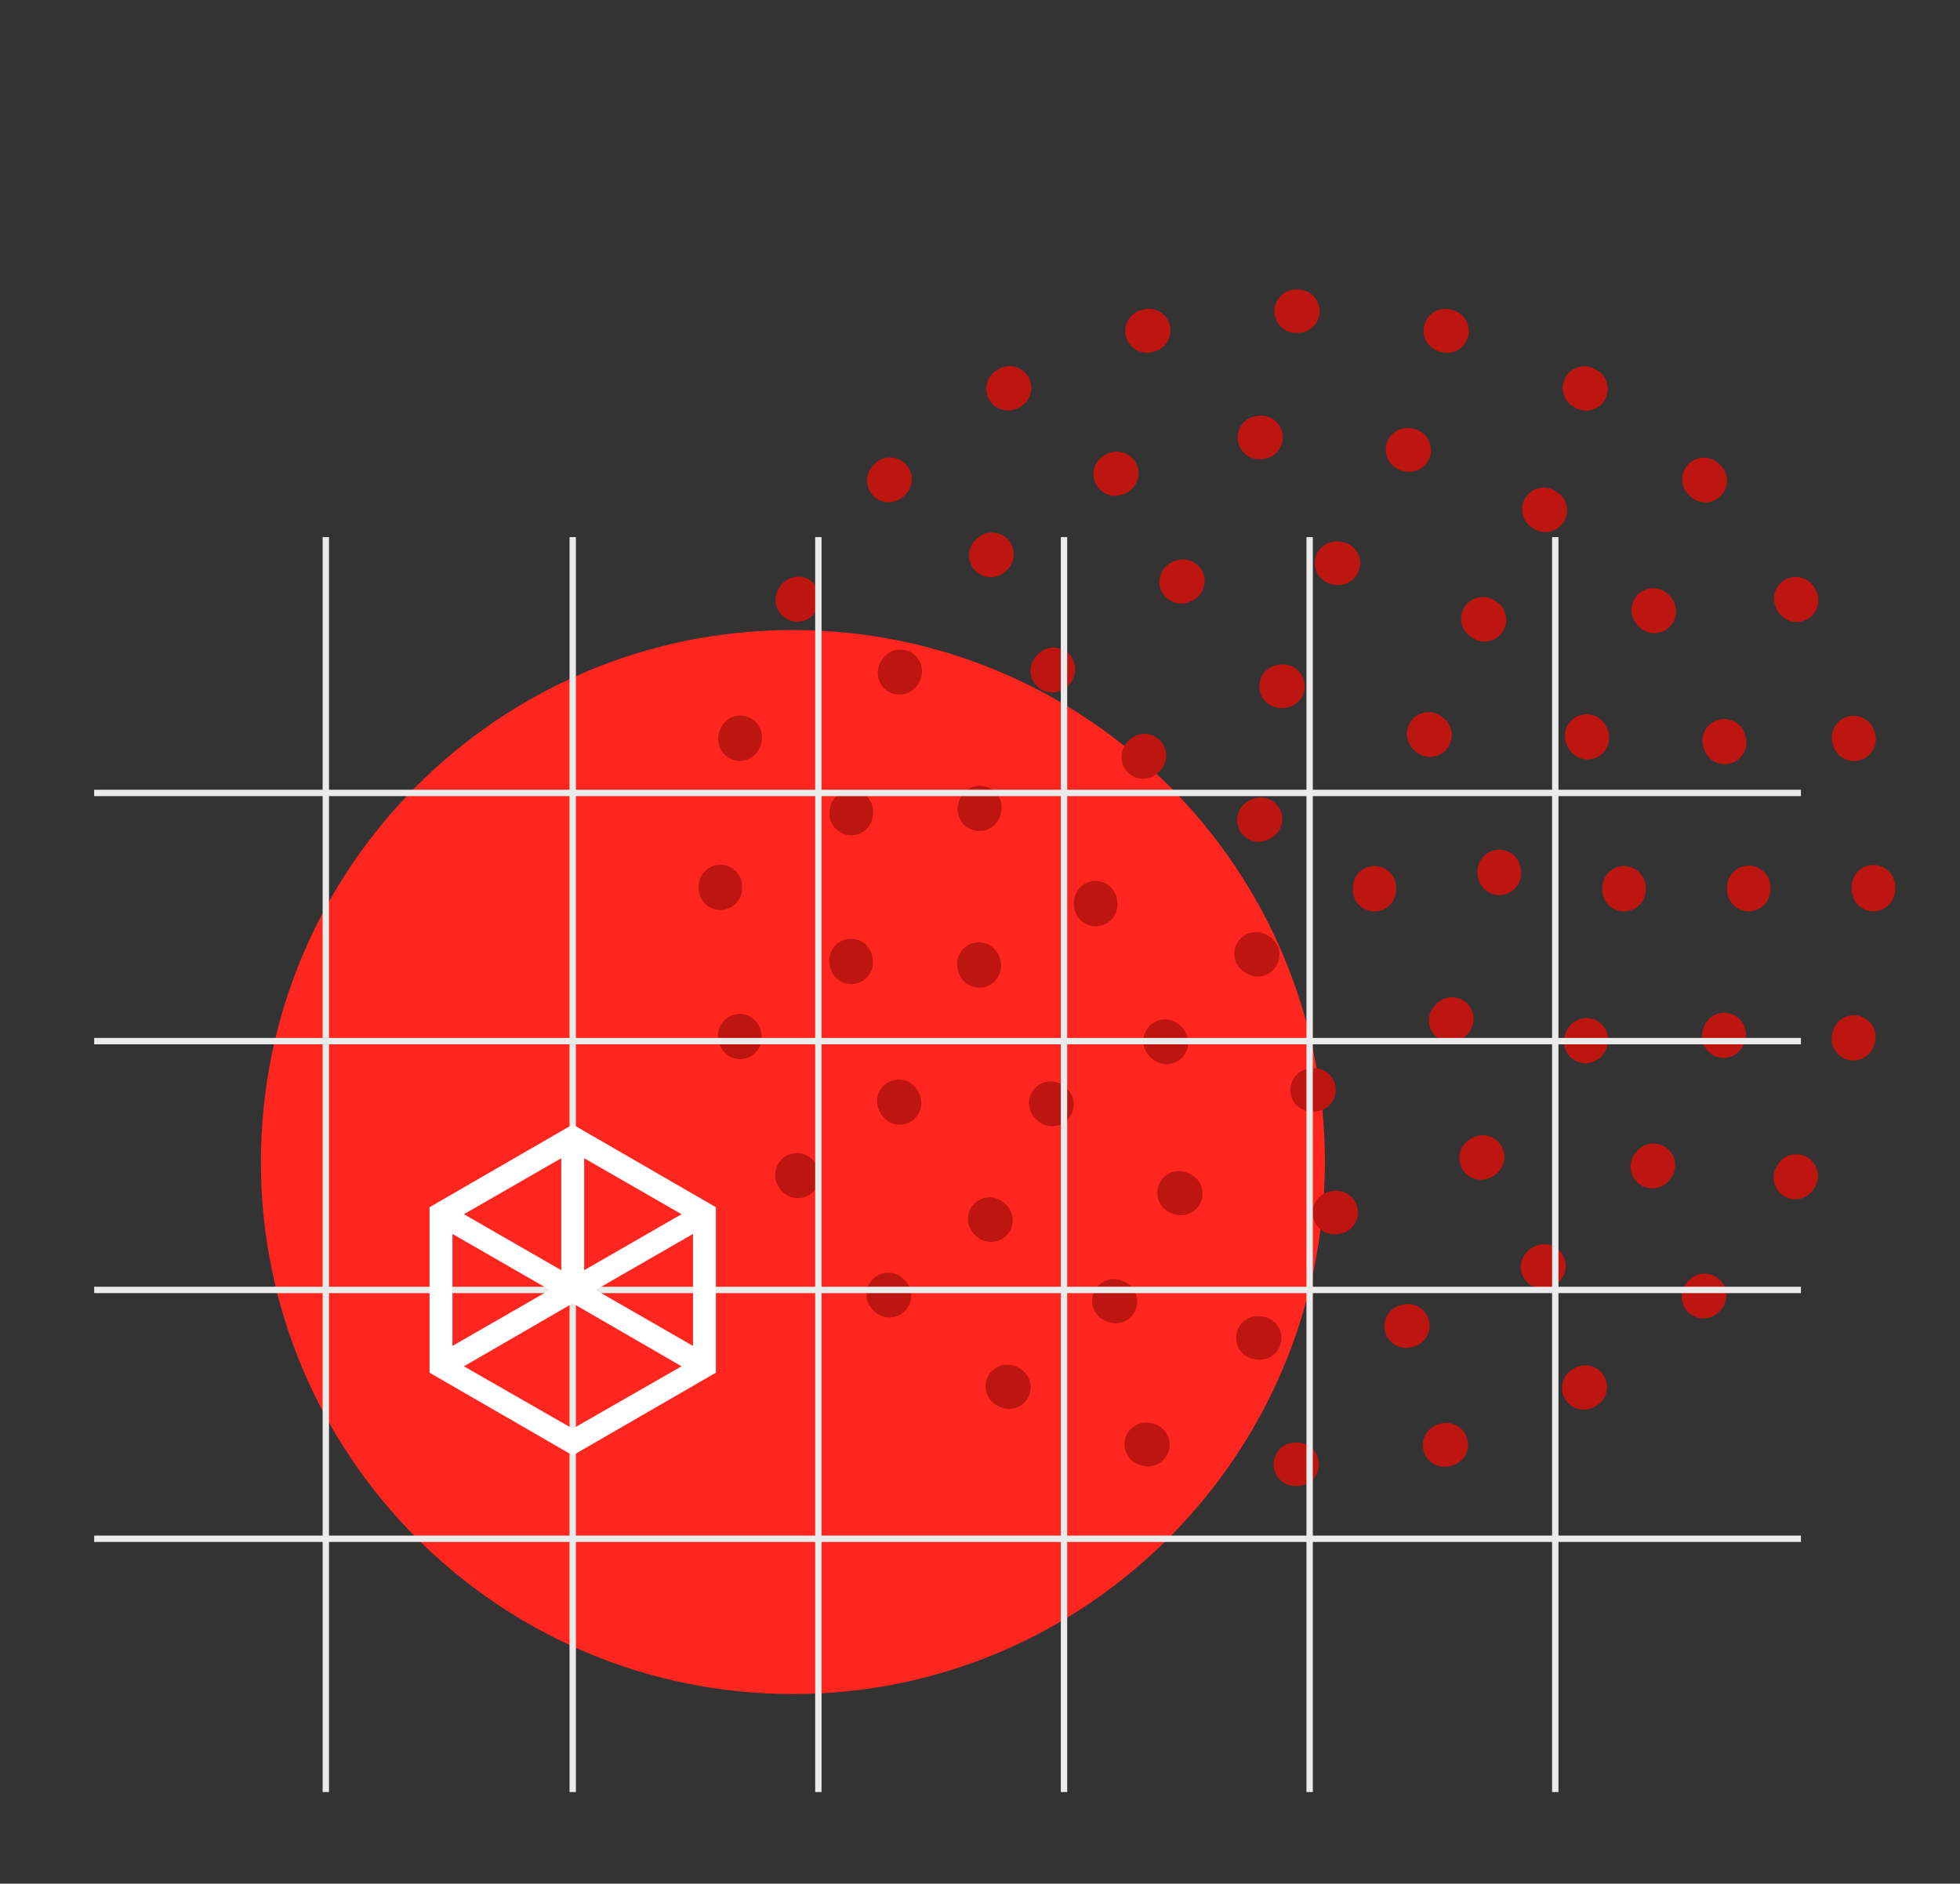 <svg xmlns="http://www.w3.org/2000/svg" xmlns:xlink="http://www.w3.org/1999/xlink" id="Layer_1" x="0px" y="0px" viewBox="0 0 308 296" style="enable-background:new 0 0 308 296;" xml:space="preserve">
<rect x="0" y="0" width="308" height="296" fill="#333333" stroke="none"/>
<style type="text/css">
	.st0{fill:#FF261F;}
	.st1{fill:none;stroke:#BD1510;stroke-width:6.824;stroke-linecap:round;stroke-linejoin:round;stroke-dasharray:0.316,25.311;}
	.st2{fill:none;stroke:#BD1510;stroke-width:6.824;stroke-linecap:round;stroke-linejoin:round;stroke-dasharray:0.308,24.678;}
	.st3{fill:none;stroke:#BD1510;stroke-width:6.824;stroke-linecap:round;stroke-linejoin:round;stroke-dasharray:0.307,24.538;}
	.st4{fill:none;stroke:#BD1510;stroke-width:6.824;stroke-linecap:round;stroke-linejoin:round;stroke-dasharray:0.29,23.186;}
	.st5{fill:none;stroke:#BD1510;stroke-width:6.824;stroke-linecap:round;stroke-linejoin:round;stroke-dasharray:0.293,23.419;}
	.st6{fill:none;stroke:#EBEBEB;}
	.st7{fill:#FFFFFF;}
</style>
<path class="st0" d="M124.6,266.2L124.6,266.2c-46.1,0-83.6-37.4-83.6-83.6v0c0-46.1,37.4-83.6,83.6-83.6h0  c46.1,0,83.6,37.4,83.6,83.6v0C208.1,228.7,170.7,266.2,124.6,266.2z"></path>
<g>
	<g>
		<g>
			<path class="st1" d="M216,139.5c0,6.8-5.5,12.2-12.2,12.2c-6.8,0-12.2-5.5-12.2-12.2c0-6.8,5.5-12.2,12.2-12.2     C210.5,127.2,216,132.7,216,139.5z"></path>
		</g>
	</g>
	<g>
		
			<ellipse transform="matrix(0.997 -8.248102e-02 8.248102e-02 0.997 -10.809 17.282)" class="st2" cx="203.8" cy="139.5" rx="31.8" ry="31.8"></ellipse>
	</g>
	<g>
		<circle class="st3" cx="203.8" cy="139.5" r="51.4"></circle>
	</g>
	<g>
		<circle class="st4" cx="203.8" cy="139.5" r="71"></circle>
	</g>
	<g>
		<g>
			<circle class="st5" cx="203.8" cy="139.5" r="90.6"></circle>
		</g>
	</g>
</g>
<line class="st6" x1="128.6" y1="281.6" x2="128.6" y2="84.4"></line>
<line class="st6" x1="167.2" y1="281.6" x2="167.2" y2="84.4"></line>
<line class="st6" x1="244.4" y1="281.6" x2="244.4" y2="84.4"></line>
<line class="st6" x1="90" y1="281.6" x2="90" y2="84.4"></line>
<line class="st6" x1="51.2" y1="281.6" x2="51.2" y2="84.4"></line>
<line class="st6" x1="283" y1="241.8" x2="14.8" y2="241.8"></line>
<line class="st6" x1="283" y1="124.6" x2="14.8" y2="124.6"></line>
<line class="st6" x1="283" y1="202.7" x2="14.8" y2="202.7"></line>
<line class="st6" x1="283" y1="163.6" x2="14.8" y2="163.6"></line>
<line class="st6" x1="205.8" y1="281.6" x2="205.8" y2="84.4"></line>
<path class="st7" d="M-147.2-7.7l4.4-2.6l4.4,2.6l-4.4,2.6L-147.2-7.7z M-143.7-10.8l-4,2.3v-4.6L-143.7-10.8z M-143.2-11.6l-4-2.3  l4-2.3V-11.6z M-142.3-16.1l4,2.3l-4,2.3V-16.1z M-141.8-10.8l4-2.3v4.6L-141.8-10.8z M-142.8-17.5l-5.8,3.4v6.7l5.8,3.4l5.8-3.4  v-6.7L-142.8-17.5z"></path>
<path class="st7" d="M-124.7-7.7l4.4-2.6l4.4,2.6l-4.4,2.6L-124.7-7.7z M-121.2-10.8l-4,2.3v-4.6L-121.2-10.8z M-120.8-11.6l-4-2.3  l4-2.3V-11.6z M-119.8-16.1l4,2.3l-4,2.3V-16.1z M-119.3-10.8l4-2.3v4.6L-119.3-10.8z M-120.3-17.5l-5.8,3.4v6.7l5.8,3.4l5.8-3.4  v-6.7L-120.3-17.5z"></path>
<path class="st7" d="M-102.2-7.7l4.4-2.6l4.4,2.6l-4.4,2.6L-102.2-7.7z M-98.8-10.8l-4,2.3v-4.6L-98.8-10.8z M-98.3-11.6l-4-2.3  l4-2.3V-11.6z M-97.4-16.1l4,2.3l-4,2.3V-16.1z M-96.9-10.8l4-2.3v4.6L-96.9-10.8z M-97.8-17.5l-5.8,3.4v6.7l5.8,3.4l5.8-3.4v-6.7  L-97.8-17.5z"></path>
<path class="st7" d="M-79.8-7.7l4.4-2.6l4.4,2.6l-4.4,2.6L-79.8-7.7z M-76.3-10.8l-4,2.3v-4.6L-76.3-10.8z M-75.8-11.6l-4-2.3l4-2.3  V-11.6z M-74.9-16.1l4,2.3l-4,2.3V-16.1z M-74.4-10.8l4-2.3v4.6L-74.4-10.8z M-75.4-17.5l-5.8,3.4v6.7l5.8,3.4l5.8-3.4v-6.7  L-75.4-17.5z"></path>
<path class="st7" d="M72.9,214.7l17.1-9.9l17.1,9.9L90,224.5L72.9,214.7z M86.4,202.7l-15.3,8.8v-17.6L86.4,202.7z M88.2,199.6  l-15.3-8.8l15.3-8.8V199.6z M91.8,182l15.3,8.8l-15.3,8.8V182z M93.6,202.7l15.3-8.8v17.6L93.6,202.7z M90,176.7l-22.5,13v26  l22.5,13l22.5-13v-26L90,176.7z"></path>
<path class="st7" d="M-147.2,60l4.4-2.6l4.4,2.6l-4.4,2.6L-147.2,60z M-143.7,56.9l-4,2.3v-4.6L-143.7,56.9z M-143.2,56.1l-4-2.3  l4-2.3V56.1z M-142.3,51.6l4,2.3l-4,2.3V51.6z M-141.8,56.9l4-2.3v4.6L-141.8,56.9z M-142.8,50.2l-5.8,3.4v6.7l5.8,3.4l5.8-3.4v-6.7  L-142.8,50.2z"></path>
<path class="st7" d="M-124.7,60l4.4-2.6l4.4,2.6l-4.4,2.6L-124.7,60z M-121.2,56.9l-4,2.3v-4.6L-121.2,56.9z M-120.8,56.1l-4-2.3  l4-2.3V56.1z M-119.8,51.6l4,2.3l-4,2.3V51.6z M-119.3,56.9l4-2.3v4.6L-119.3,56.9z M-120.3,50.2l-5.8,3.4v6.7l5.8,3.4l5.8-3.4v-6.7  L-120.3,50.2z"></path>
<path class="st7" d="M-102.2,60l4.4-2.6l4.4,2.6l-4.4,2.6L-102.2,60z M-98.8,56.9l-4,2.3v-4.6L-98.8,56.9z M-98.3,56.1l-4-2.3l4-2.3  V56.1z M-97.4,51.6l4,2.3l-4,2.3V51.6z M-96.9,56.9l4-2.3v4.6L-96.9,56.9z M-97.8,50.2l-5.8,3.4v6.7l5.8,3.4l5.8-3.4v-6.7  L-97.8,50.2z"></path>
<path class="st7" d="M-79.8,60l4.4-2.6l4.4,2.6l-4.4,2.6L-79.8,60z M-76.3,56.9l-4,2.3v-4.6L-76.3,56.9z M-75.8,56.1l-4-2.3l4-2.3  V56.1z M-74.9,51.6l4,2.3l-4,2.3V51.6z M-74.4,56.9l4-2.3v4.6L-74.4,56.9z M-75.4,50.2l-5.8,3.4v6.7l5.8,3.4l5.8-3.4v-6.7  L-75.4,50.2z"></path>
<path class="st7" d="M-57.3,60l4.4-2.6l4.4,2.6l-4.4,2.6L-57.3,60z M-53.8,56.9l-4,2.3v-4.6L-53.8,56.9z M-53.4,56.1l-4-2.3l4-2.3  V56.1z M-52.4,51.6l4,2.3l-4,2.3V51.6z M-52,56.9l4-2.3v4.6L-52,56.9z M-52.9,50.2l-5.8,3.4v6.7l5.8,3.4l5.8-3.4v-6.7L-52.9,50.2z"></path>
<path class="st7" d="M-147.2,14.9l4.4-2.6l4.4,2.6l-4.4,2.6L-147.2,14.9z M-143.7,11.8l-4,2.3V9.5L-143.7,11.8z M-143.2,11l-4-2.3  l4-2.3V11z M-142.3,6.4l4,2.3l-4,2.3V6.4z M-141.8,11.8l4-2.3v4.6L-141.8,11.8z M-142.8,5.1l-5.8,3.4v6.7l5.8,3.4l5.8-3.4V8.4  L-142.8,5.1z"></path>
<path class="st7" d="M-124.7,14.9l4.4-2.6l4.4,2.6l-4.4,2.6L-124.7,14.9z M-121.2,11.8l-4,2.3V9.5L-121.2,11.8z M-120.8,11l-4-2.3  l4-2.3V11z M-119.8,6.4l4,2.3l-4,2.3V6.4z M-119.3,11.8l4-2.3v4.6L-119.3,11.8z M-120.3,5.1l-5.8,3.4v6.7l5.8,3.4l5.8-3.4V8.4  L-120.3,5.1z"></path>
<path class="st7" d="M-102.2,14.9l4.4-2.6l4.4,2.6l-4.4,2.6L-102.2,14.9z M-98.8,11.8l-4,2.3V9.5L-98.8,11.8z M-98.3,11l-4-2.3  l4-2.3V11z M-97.4,6.4l4,2.3l-4,2.3V6.4z M-96.9,11.8l4-2.3v4.6L-96.9,11.8z M-97.8,5.1l-5.8,3.4v6.7l5.8,3.4l5.8-3.4V8.4L-97.8,5.1  z"></path>
<path class="st7" d="M-79.8,14.9l4.4-2.6l4.4,2.6l-4.4,2.6L-79.8,14.9z M-76.3,11.8l-4,2.3V9.5L-76.3,11.8z M-75.8,11l-4-2.3l4-2.3  V11z M-74.9,6.4l4,2.3l-4,2.3V6.4z M-74.4,11.8l4-2.3v4.6L-74.4,11.8z M-75.4,5.1l-5.8,3.4v6.7l5.8,3.4l5.8-3.4V8.4L-75.4,5.1z"></path>
<path class="st7" d="M-57.3,14.9l4.4-2.6l4.4,2.6l-4.4,2.6L-57.3,14.9z M-53.8,11.8l-4,2.3V9.5L-53.8,11.8z M-53.4,11l-4-2.3l4-2.3  V11z M-52.4,6.4l4,2.3l-4,2.3V6.4z M-52,11.8l4-2.3v4.6L-52,11.8z M-52.9,5.1l-5.8,3.4v6.7l5.8,3.4l5.8-3.4V8.4L-52.9,5.1z"></path>
<path class="st7" d="M-147.2,82.6l4.4-2.6l4.4,2.6l-4.4,2.6L-147.2,82.6z M-143.7,79.5l-4,2.3v-4.6L-143.7,79.5z M-143.2,78.7  l-4-2.3l4-2.3V78.7z M-142.3,74.1l4,2.3l-4,2.3V74.1z M-141.8,79.5l4-2.3v4.6L-141.8,79.5z M-142.8,72.8l-5.8,3.4v6.7l5.8,3.4  l5.8-3.4v-6.7L-142.8,72.8z"></path>
<path class="st7" d="M-124.7,82.6l4.4-2.6l4.4,2.6l-4.4,2.6L-124.7,82.6z M-121.2,79.5l-4,2.3v-4.6L-121.2,79.5z M-120.8,78.7  l-4-2.3l4-2.3V78.7z M-119.8,74.1l4,2.3l-4,2.3V74.1z M-119.3,79.5l4-2.3v4.6L-119.3,79.5z M-120.3,72.8l-5.8,3.4v6.7l5.8,3.4  l5.8-3.4v-6.7L-120.3,72.8z"></path>
<path class="st7" d="M-102.2,82.6l4.4-2.6l4.4,2.6l-4.4,2.6L-102.2,82.6z M-98.8,79.5l-4,2.3v-4.6L-98.8,79.5z M-98.3,78.7l-4-2.3  l4-2.3V78.7z M-97.4,74.1l4,2.3l-4,2.3V74.1z M-96.9,79.5l4-2.3v4.6L-96.9,79.5z M-97.8,72.8l-5.8,3.4v6.7l5.8,3.4l5.8-3.4v-6.7  L-97.8,72.8z"></path>
<path class="st7" d="M-79.8,82.6l4.4-2.6l4.4,2.6l-4.4,2.6L-79.8,82.6z M-76.3,79.5l-4,2.3v-4.6L-76.3,79.5z M-75.8,78.7l-4-2.3  l4-2.3V78.7z M-74.9,74.1l4,2.3l-4,2.3V74.1z M-74.4,79.5l4-2.3v4.6L-74.4,79.5z M-75.4,72.8l-5.8,3.4v6.7l5.8,3.4l5.8-3.4v-6.7  L-75.4,72.8z"></path>
<path class="st7" d="M-57.3,82.6l4.4-2.6l4.4,2.6l-4.4,2.6L-57.3,82.6z M-53.8,79.5l-4,2.3v-4.6L-53.8,79.5z M-53.4,78.7l-4-2.3  l4-2.3V78.7z M-52.4,74.1l4,2.3l-4,2.3V74.1z M-52,79.5l4-2.3v4.6L-52,79.5z M-52.9,72.8l-5.8,3.4v6.7l5.8,3.4l5.8-3.4v-6.7  L-52.9,72.8z"></path>
<path class="st7" d="M-147.2,37.5l4.4-2.6l4.4,2.6l-4.4,2.6L-147.2,37.5z M-143.7,34.4l-4,2.3v-4.6L-143.7,34.4z M-143.2,33.6  l-4-2.3l4-2.3V33.6z M-142.3,29l4,2.3l-4,2.3V29z M-141.8,34.4l4-2.3v4.6L-141.8,34.4z M-142.8,27.6l-5.8,3.4v6.7l5.8,3.4l5.8-3.4  V31L-142.8,27.6z"></path>
<path class="st7" d="M-124.7,37.5l4.4-2.6l4.4,2.6l-4.4,2.6L-124.7,37.5z M-121.2,34.4l-4,2.3v-4.6L-121.2,34.4z M-120.8,33.6  l-4-2.3l4-2.3V33.6z M-119.8,29l4,2.3l-4,2.3V29z M-119.3,34.4l4-2.3v4.6L-119.3,34.4z M-120.3,27.6l-5.8,3.4v6.7l5.8,3.4l5.8-3.4  V31L-120.3,27.6z"></path>
<path class="st7" d="M-102.2,37.5l4.4-2.6l4.4,2.6l-4.4,2.6L-102.2,37.5z M-98.8,34.4l-4,2.3v-4.6L-98.8,34.4z M-98.3,33.6l-4-2.3  l4-2.3V33.6z M-97.4,29l4,2.3l-4,2.3V29z M-96.9,34.4l4-2.3v4.6L-96.9,34.4z M-97.8,27.6l-5.8,3.4v6.7l5.8,3.4l5.8-3.4V31  L-97.8,27.6z"></path>
<path class="st7" d="M-79.8,37.5l4.4-2.6l4.4,2.6l-4.4,2.6L-79.8,37.5z M-76.3,34.4l-4,2.3v-4.6L-76.3,34.4z M-75.8,33.6l-4-2.3  l4-2.3V33.6z M-74.9,29l4,2.3l-4,2.3V29z M-74.4,34.4l4-2.3v4.6L-74.4,34.4z M-75.4,27.6l-5.8,3.4v6.7l5.8,3.4l5.8-3.4V31  L-75.4,27.6z"></path>
<path class="st7" d="M-57.3,37.5l4.4-2.6l4.4,2.6l-4.4,2.6L-57.3,37.5z M-53.8,34.4l-4,2.3v-4.6L-53.8,34.4z M-53.4,33.6l-4-2.3  l4-2.3V33.6z M-52.4,29l4,2.3l-4,2.3V29z M-52,34.4l4-2.3v4.6L-52,34.4z M-52.9,27.6l-5.8,3.4v6.7l5.8,3.4l5.8-3.4V31L-52.9,27.6z"></path>
</svg>